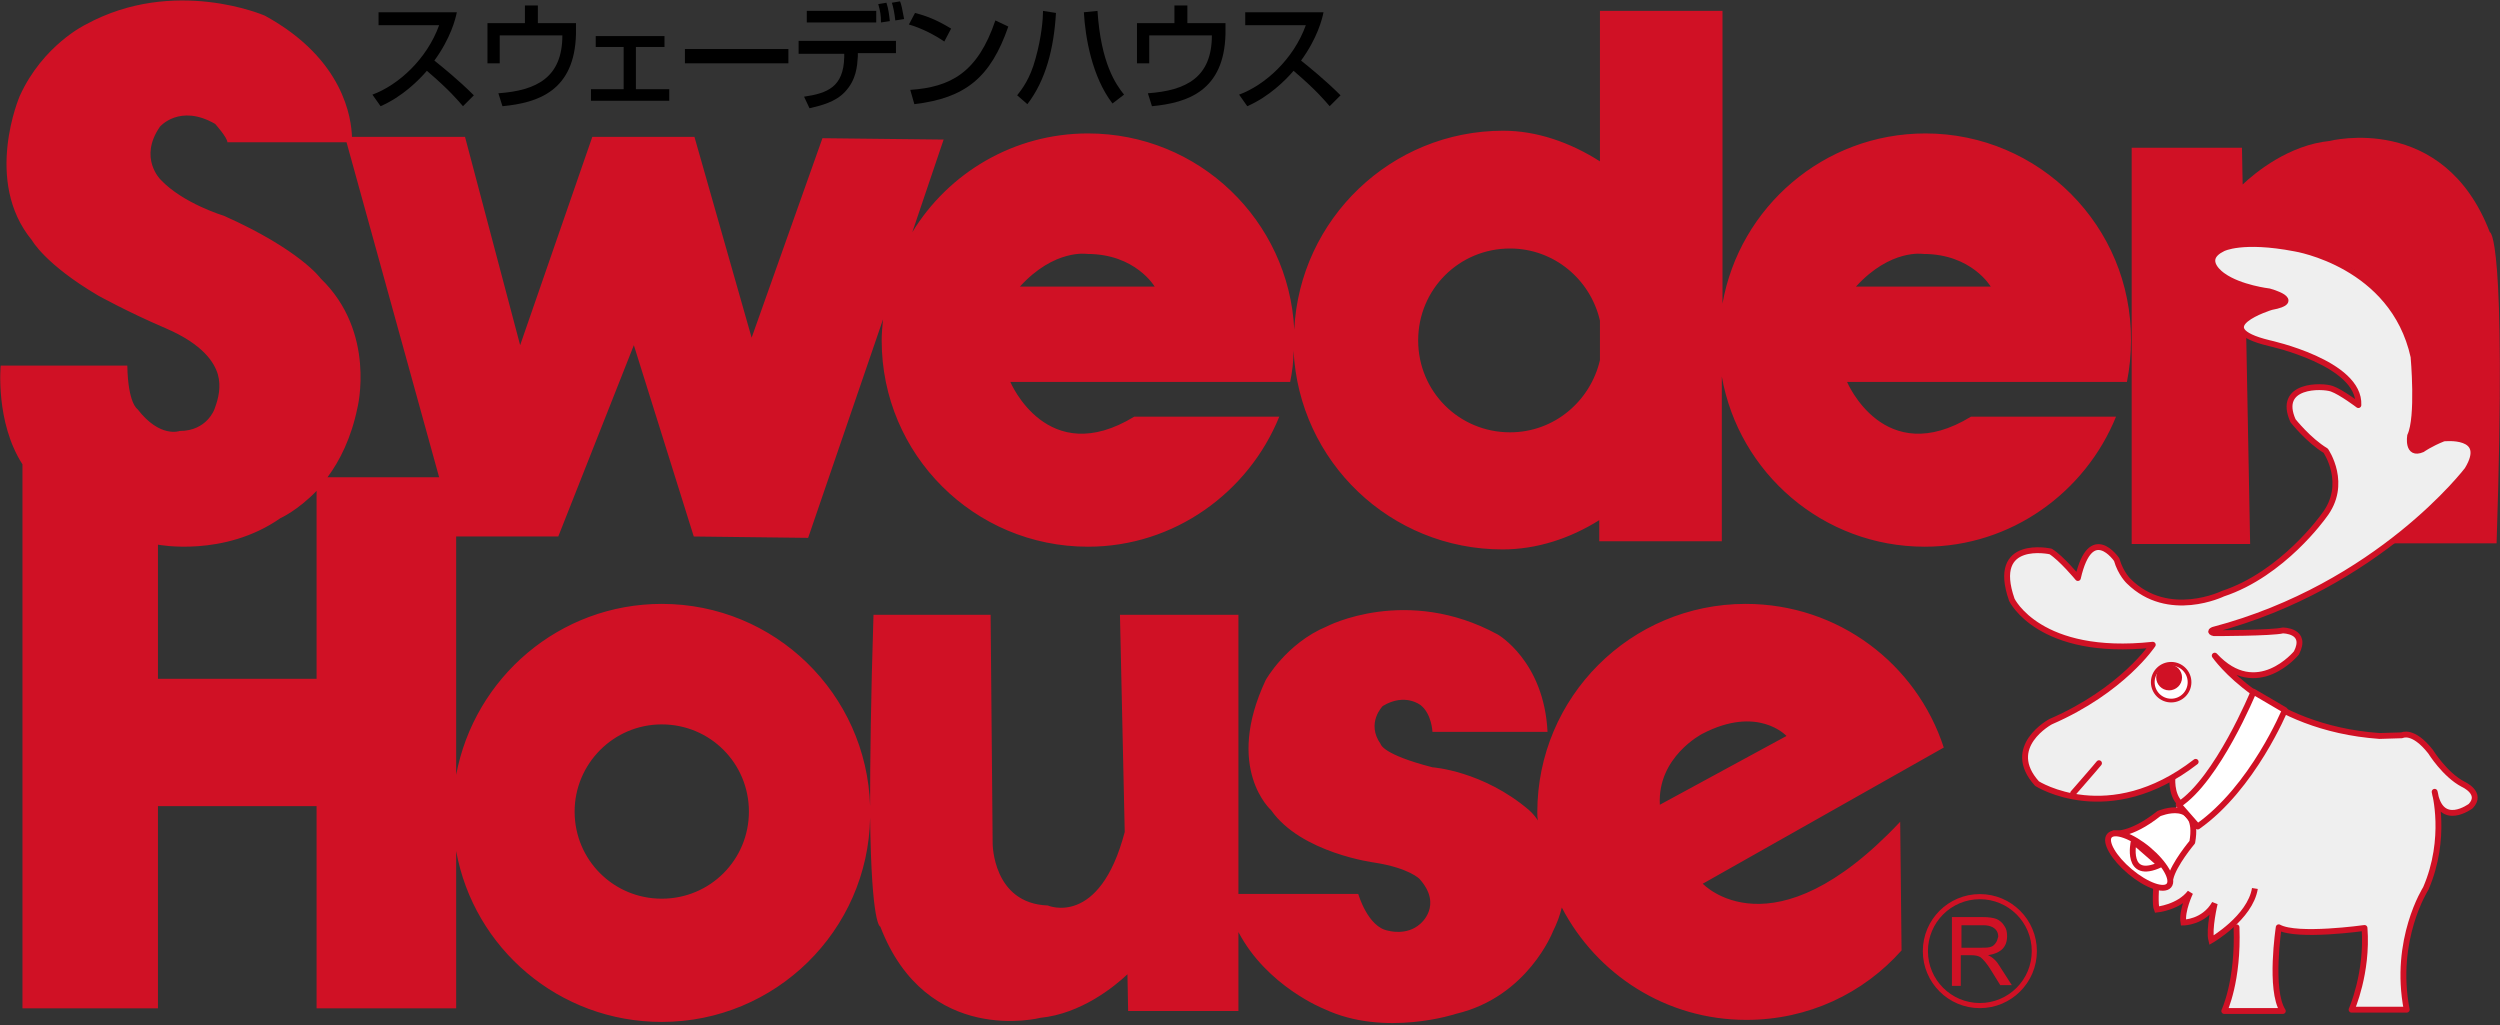 <svg width="300" height="123" viewBox="0 0 300 123" fill="none" xmlns="http://www.w3.org/2000/svg">
<rect x="0" y="0" width="300" height="123" fill="#333333" stroke="none"/>
<path d="M44.69 11.356C47.794 10.212 51.225 7.108 52.696 3.023H45.425V1.471H54.82C54.657 2.288 54.085 4.575 52.124 7.271C52.941 7.925 54.984 9.559 56.863 11.438L55.556 12.745C54.984 12.091 54.003 10.866 51.225 8.497C50.245 9.641 48.284 11.601 45.67 12.745L44.69 11.356Z" fill="black"/>
<path d="M64.543 0.654V2.778H69.118V4.085C68.954 10.866 64.624 12.337 60.294 12.745L59.804 11.193C64.379 10.866 67.484 9.314 67.484 4.248H59.967V7.598H58.497V2.778H62.99V0.654H64.543Z" fill="black"/>
<path d="M79.739 4.33V5.637H76.307V10.703H80.311V12.091H70.915V10.703H74.837V5.637H71.487V4.33H79.739Z" fill="black"/>
<path d="M94.608 5.882H82.19V7.598H94.608V5.882Z" fill="black"/>
<path d="M107.435 2.451C107.353 1.634 107.189 0.817 107.026 0.327L108.006 0.163C108.17 0.572 108.252 0.98 108.497 2.288L107.435 2.451ZM107.516 4.902V6.372H102.941V6.781C102.859 7.925 102.778 9.559 101.389 11.029C100.245 12.255 98.529 12.663 97.14 12.99L96.487 11.601C99.265 11.193 101.225 10.457 101.307 6.863V6.454H95.833V4.902H107.516ZM105.719 2.696C105.719 1.797 105.637 1.389 105.392 0.49L106.372 0.327C106.618 1.062 106.699 1.797 106.781 2.533L105.719 2.696ZM96.814 2.696V1.307H105.147V2.696H96.814Z" fill="black"/>
<path d="M109.232 10.784C114.052 10.457 117.32 8.742 119.444 2.451L120.997 3.186C118.873 9.314 115.85 11.765 109.722 12.5L109.232 10.784ZM113.317 4.984C112.255 4.248 110.539 3.35 109.069 2.941L109.804 1.552C111.029 1.879 112.255 2.288 114.134 3.431L113.317 4.984Z" fill="black"/>
<path d="M131.699 1.307C132.108 7.598 133.905 10.131 134.886 11.356L133.497 12.418C131.046 9.232 130.229 4.493 130.065 1.471L131.699 1.307ZM122.059 11.438C122.631 10.703 123.611 9.477 124.265 7.026C125 4.412 125.163 2.206 125.163 1.307L126.716 1.552C126.471 5.801 125.49 9.64 123.284 12.5L122.059 11.438Z" fill="black"/>
<path d="M142.484 0.654V2.778H147.059V4.085C146.895 10.866 142.565 12.337 138.235 12.745L137.745 11.193C142.32 10.866 145.425 9.314 145.425 4.248H137.908V7.598H136.438V2.778H140.931V0.654H142.484Z" fill="black"/>
<path d="M148.693 11.356C151.797 10.212 155.229 7.108 156.699 3.023H149.428V1.471H158.823C158.66 2.288 158.088 4.575 156.127 7.271C156.944 7.925 158.987 9.559 160.866 11.438L159.559 12.745C158.987 12.091 158.006 10.866 155.229 8.497C154.248 9.641 152.288 11.601 149.673 12.745L148.693 11.356Z" fill="black"/>
<path d="M222.712 34.395C226.879 29.82 230.801 30.474 230.801 30.474C236.601 30.474 238.889 34.395 238.889 34.395H222.712ZM191.993 43.219C190.85 48.121 186.52 51.879 181.209 51.879C175.082 51.879 170.18 46.977 170.18 40.85C170.18 34.722 175.082 29.82 181.209 29.82C186.438 29.82 190.85 33.497 191.993 38.48V43.219ZM122.386 34.395C126.552 29.82 130.474 30.474 130.474 30.474C136.274 30.474 138.562 34.395 138.562 34.395H122.386ZM18.954 81.454V65.359C18.954 65.359 26.879 66.912 33.66 62.173C33.66 62.173 35.703 61.275 37.99 58.905V81.454H18.954ZM19.281 21.569C19.281 21.569 16.585 18.954 19.199 15.196C19.199 15.196 21.569 12.418 25.817 14.869C25.817 14.869 27.288 16.503 27.288 17.075H41.585L52.696 57.271H39.297C40.768 55.31 42.157 52.533 42.892 48.938C42.892 48.938 45.18 39.869 38.48 33.415C38.48 33.415 36.029 29.984 26.879 25.899C26.879 25.899 21.977 24.428 19.281 21.569ZM79.412 86.928C85.212 86.928 89.869 91.585 89.869 97.386C89.869 103.186 85.212 107.843 79.412 107.843C73.611 107.843 68.954 103.186 68.954 97.386C68.954 91.667 73.611 86.928 79.412 86.928ZM204.248 88.072C210.948 84.559 214.379 88.317 214.379 88.317L199.183 96.569C198.856 90.85 204.248 88.072 204.248 88.072ZM231.046 16.013C218.872 16.013 208.742 24.837 206.699 36.438V1.307H191.993V19.363C188.399 17.075 184.395 15.686 180.392 15.686C166.912 15.686 155.964 26.307 155.31 39.542C154.657 26.471 143.873 16.013 130.556 16.013C121.65 16.013 113.807 20.752 109.477 27.859L113.235 16.748L98.693 16.585L90.196 40.523L83.333 16.422H71.078L62.418 41.422L55.801 16.422H42.239C42.157 14.297 41.34 7.108 31.781 1.879C31.781 1.879 20.915 -2.86 10.294 2.941C10.294 2.941 5.147 5.392 2.369 11.52C2.369 11.52 -2.043 21.732 3.84 28.84C3.84 28.84 5.392 31.699 11.765 35.458C11.765 35.458 15.278 37.418 19.853 39.379C24.428 41.34 25.735 43.546 26.144 44.935C26.552 46.405 26.226 47.794 25.735 49.101C25.735 49.101 24.837 51.716 21.569 51.716C21.569 51.716 19.199 52.614 16.503 49.101C16.503 49.101 15.36 48.448 15.278 43.873H0.082C0.082 43.873 -0.572 50.654 2.696 55.719V120.997H18.954V96.732H37.99V120.997H54.739V102.124C56.863 113.807 67.075 122.631 79.412 122.631C93.055 122.631 104.167 111.683 104.412 98.121C104.575 111.274 105.637 111.193 105.637 111.193C111.193 125.654 124.837 122.14 124.837 122.14C129.739 121.65 133.742 118.382 135.294 116.912L135.376 121.323H148.611V111.846C152.042 118.382 158.905 121.078 158.905 121.078C166.176 124.51 174.755 121.65 174.755 121.65C183.333 119.608 186.356 111.765 186.356 111.765C186.846 110.784 187.173 109.886 187.418 108.905C191.585 116.912 199.918 122.386 209.559 122.386C216.993 122.386 223.611 119.199 228.186 114.052L228.023 98.611C212.663 114.951 204.33 106.046 204.33 106.046L233.252 89.706C229.984 79.657 220.588 72.467 209.477 72.467C195.67 72.467 184.477 83.66 184.477 97.467C184.477 97.794 184.477 98.121 184.559 98.448C183.987 97.631 183.497 97.222 183.497 97.222C177.941 92.484 171.895 92.075 171.895 92.075C165.85 90.523 165.686 89.297 165.686 89.297C163.889 86.765 165.931 84.722 165.931 84.722C168.627 83.088 170.507 84.641 170.507 84.641C171.814 85.703 171.895 87.827 171.895 87.827H185.703C185.294 79.33 179.739 76.144 179.739 76.144C168.791 70.18 159.232 75.163 159.232 75.163C154.33 77.206 151.879 81.618 151.879 81.618C146.895 92.239 152.533 97.222 152.533 97.222C156.127 102.369 164.951 103.513 164.951 103.513C169.118 104.167 170.343 105.474 170.343 105.474C173.203 108.66 170.425 110.866 170.425 110.866C168.791 112.337 166.585 111.683 166.585 111.683C164.134 111.274 162.99 107.271 162.99 107.271H148.611V73.775H134.395L134.967 99.837C131.944 111.356 125.735 108.66 125.735 108.66C119.118 108.415 119.118 101.225 119.118 101.225L118.873 73.775H104.82C104.493 83.987 104.412 91.34 104.412 96.732C104.003 83.252 92.974 72.467 79.412 72.467C67.157 72.467 56.944 81.291 54.739 92.974V64.379H66.993L76.062 41.422L83.252 64.379L96.977 64.543L105.964 38.317C105.882 39.134 105.801 40.033 105.801 40.85C105.801 54.575 116.912 65.605 130.556 65.605C140.931 65.605 149.837 59.069 153.513 50H136.111C125.654 56.373 121.242 45.833 121.242 45.833H154.82C155.065 44.608 155.229 43.382 155.229 42.075C155.882 55.392 166.83 65.931 180.31 65.931C184.395 65.931 188.399 64.624 191.912 62.418V64.951H206.618V45.18C208.66 56.781 218.791 65.605 230.964 65.605C241.34 65.605 250.245 59.069 253.922 50H236.52C226.062 56.373 221.65 45.833 221.65 45.833H255.229C255.556 44.199 255.719 42.565 255.719 40.85C255.801 27.124 244.689 16.013 231.046 16.013Z" fill="#D01125"/>
<path d="M298.774 27.86C293.219 13.399 279.575 16.912 279.575 16.912C274.673 17.402 270.67 20.67 269.118 22.14L269.036 17.729H255.801V65.278H270.016L269.526 39.216H276.062L278.758 31.291C285.376 31.536 285.376 37.745 285.376 37.745L285.539 65.196H299.591C300.817 27.696 298.774 27.86 298.774 27.86Z" fill="#D01125"/>
<path d="M237.582 120.67C241.191 120.67 244.118 117.744 244.118 114.134C244.118 110.524 241.191 107.598 237.582 107.598C233.972 107.598 231.046 110.524 231.046 114.134C231.046 117.744 233.972 120.67 237.582 120.67Z" stroke="#D01125" stroke-width="0.614"/>
<path d="M238.562 114.624C240.114 114.379 240.85 113.644 240.85 112.337C240.85 111.846 240.768 111.438 240.523 111.111C240.278 110.703 239.951 110.457 239.624 110.294C239.216 110.131 238.644 110.049 237.908 110.049H234.232V118.301H235.294V114.624H236.52C237.01 114.624 237.418 114.706 237.663 114.869C237.99 115.114 238.48 115.686 238.97 116.503L240.033 118.219H241.421L239.951 115.931C239.624 115.359 239.134 114.869 238.562 114.624ZM239.542 113.072C239.379 113.317 239.216 113.48 239.052 113.562C238.725 113.725 238.317 113.725 237.745 113.725H235.376V111.029H237.99C238.48 111.029 238.807 111.111 239.134 111.274C239.542 111.52 239.787 111.846 239.787 112.418C239.706 112.582 239.706 112.827 239.542 113.072Z" fill="#D01125"/>
<path d="M256.127 100.98C256.127 100.98 255.065 105.719 259.314 103.758L256.127 100.98Z" fill="white"/>
<path d="M256.127 100.98C256.127 100.98 255.065 105.719 259.314 103.758L256.127 100.98Z" stroke="#D01125" stroke-width="0.703"/>
<path d="M260.948 95.098C260.784 94.771 260.703 93.137 260.703 93.137L264.542 90.523L268.382 107.026L259.477 107.271C259.477 107.271 259.395 98.611 261.601 96.242C261.601 96.323 261.356 96.078 260.948 95.098Z" fill="#EFEFEF"/>
<path d="M263.48 91.421C253.023 99.51 244.444 94.036 244.444 94.036C240.441 89.624 246.078 86.601 246.078 86.601C254.738 82.843 258.333 77.369 258.333 77.369C244.689 78.84 241.421 71.977 241.421 71.977C238.807 64.542 246.078 66.176 246.078 66.176C247.386 66.993 249.346 69.363 249.346 69.363C250.899 62.582 254.003 67.157 254.003 67.157C254.493 68.873 255.474 69.771 255.474 69.771C260.212 74.428 266.748 71.242 266.748 71.242C273.938 68.873 278.84 61.928 278.84 61.928C281.863 58.088 279.085 54.085 279.085 54.085C277.042 52.859 275.163 50.49 275.163 50.49C273.202 46.078 278.676 46.242 279.82 46.65C280.964 47.059 283.006 48.611 283.006 48.611C283.252 43.546 272.304 41.176 272.304 41.176C264.542 39.297 272.549 36.846 272.549 36.846C276.552 36.111 272.304 34.967 272.304 34.967C272.304 34.967 268.791 34.559 266.748 33.088C266.748 33.088 263.889 31.209 266.748 29.82C266.748 29.82 269.036 28.595 275.408 29.82C275.408 29.82 287.173 31.699 289.624 42.81C289.624 42.81 290.278 50.082 289.216 52.288C289.216 52.288 288.807 54.739 290.686 53.922C290.686 53.922 291.585 53.268 293.219 52.614C293.219 52.614 298.774 51.961 296.078 56.373C296.078 56.373 285.457 70.343 265.604 75.572C265.604 75.572 264.951 75.817 265.686 75.98C265.686 75.98 272.631 75.98 273.938 75.653C273.938 75.653 276.961 75.653 275.572 78.35C275.572 78.35 270.833 84.15 265.768 78.676C265.768 78.676 271.732 87.337 285.539 88.317L288.235 88.235C288.235 88.235 289.542 87.5 291.667 90.196C291.667 90.196 293.382 92.974 295.588 94.118C295.588 94.118 297.957 95.18 296.487 96.732C296.487 96.732 292.892 99.428 292.157 95.016C292.157 95.016 293.709 100.572 291.095 106.618C291.095 106.618 287.173 112.745 288.807 121.16H282.189C282.189 121.16 284.15 116.748 283.742 111.356C283.742 111.356 275.653 112.5 273.448 111.274C273.448 111.274 272.304 118.791 273.938 121.323H266.912C266.912 121.323 268.627 117.729 268.382 111.274" fill="#EFEFEF"/>
<path d="M263.48 91.421C253.023 99.51 244.444 94.036 244.444 94.036C240.441 89.624 246.078 86.601 246.078 86.601C254.738 82.843 258.333 77.369 258.333 77.369C244.689 78.84 241.421 71.977 241.421 71.977C238.807 64.542 246.078 66.176 246.078 66.176C247.386 66.993 249.346 69.363 249.346 69.363C250.899 62.582 254.003 67.157 254.003 67.157C254.493 68.873 255.474 69.771 255.474 69.771C260.212 74.428 266.748 71.242 266.748 71.242C273.938 68.873 278.84 61.928 278.84 61.928C281.863 58.088 279.085 54.085 279.085 54.085C277.042 52.859 275.163 50.49 275.163 50.49C273.202 46.078 278.676 46.242 279.82 46.65C280.964 47.059 283.006 48.611 283.006 48.611C283.252 43.546 272.304 41.176 272.304 41.176C264.542 39.297 272.549 36.846 272.549 36.846C276.552 36.111 272.304 34.967 272.304 34.967C272.304 34.967 268.791 34.559 266.748 33.088C266.748 33.088 263.889 31.209 266.748 29.82C266.748 29.82 269.036 28.595 275.408 29.82C275.408 29.82 287.173 31.699 289.624 42.81C289.624 42.81 290.278 50.082 289.216 52.288C289.216 52.288 288.807 54.739 290.686 53.922C290.686 53.922 291.585 53.268 293.219 52.614C293.219 52.614 298.774 51.961 296.078 56.373C296.078 56.373 285.457 70.343 265.604 75.572C265.604 75.572 264.951 75.817 265.686 75.98C265.686 75.98 272.631 75.98 273.938 75.653C273.938 75.653 276.961 75.653 275.572 78.35C275.572 78.35 270.833 84.15 265.768 78.676C265.768 78.676 271.732 87.337 285.539 88.317L288.235 88.235C288.235 88.235 289.542 87.5 291.667 90.196C291.667 90.196 293.382 92.974 295.588 94.118C295.588 94.118 297.957 95.18 296.487 96.732C296.487 96.732 292.892 99.428 292.157 95.016C292.157 95.016 293.709 100.572 291.095 106.618C291.095 106.618 287.173 112.745 288.807 121.16H282.189C282.189 121.16 284.15 116.748 283.742 111.356C283.742 111.356 275.654 112.5 273.448 111.274C273.448 111.274 272.304 118.791 273.938 121.323H266.912C266.912 121.323 268.627 117.729 268.382 111.274" stroke="#D01125" stroke-width="0.703" stroke-linecap="round" stroke-linejoin="round"/>
<path d="M248.774 95.18C248.774 95.18 251.634 91.912 251.879 91.585" stroke="#D01125" stroke-width="0.703" stroke-linecap="round" stroke-linejoin="round"/>
<path d="M260.539 84.069C261.757 84.069 262.745 83.081 262.745 81.863C262.745 80.644 261.757 79.657 260.539 79.657C259.321 79.657 258.333 80.644 258.333 81.863C258.333 83.081 259.321 84.069 260.539 84.069Z" fill="white"/>
<path d="M260.539 84.069C261.757 84.069 262.745 83.081 262.745 81.863C262.745 80.644 261.757 79.657 260.539 79.657C259.321 79.657 258.333 80.644 258.333 81.863C258.333 83.081 259.321 84.069 260.539 84.069Z" stroke="#D01125" stroke-width="0.447" stroke-linecap="round" stroke-linejoin="round"/>
<path d="M253.677 100C253.677 100 255.556 100.408 259.069 97.631C259.069 97.631 264.052 95.507 263.072 101.062C263.072 101.062 260.866 103.676 260.458 105.392" fill="white"/>
<path d="M253.677 100C253.677 100 255.556 100.408 259.069 97.631C259.069 97.631 264.052 95.507 263.072 101.062C263.072 101.062 260.866 103.676 260.458 105.392" stroke="#D01125" stroke-width="0.703" stroke-linecap="round" stroke-linejoin="round"/>
<path d="M258.742 106.373C258.742 106.373 258.578 108.578 258.824 109.15C258.824 109.15 261.438 108.905 262.827 107.108C262.827 107.108 261.765 109.314 262.01 110.703C262.01 110.703 264.461 110.703 265.768 108.415C265.768 108.415 265.033 111.52 265.359 112.827C265.359 112.827 270.016 110.131 270.588 106.618" fill="#EFEFEF"/>
<path d="M258.742 106.373C258.742 106.373 258.578 108.578 258.824 109.15C258.824 109.15 261.438 108.905 262.827 107.108C262.827 107.108 261.765 109.314 262.01 110.703C262.01 110.703 264.461 110.703 265.768 108.415C265.768 108.415 265.033 111.52 265.359 112.827C265.359 112.827 270.016 110.131 270.588 106.618" stroke="#D01125" stroke-width="0.703"/>
<path d="M260.272 106.262C260.88 105.535 259.775 103.608 257.803 101.957C255.831 100.305 253.739 99.556 253.131 100.282C252.523 101.009 253.628 102.936 255.6 104.587C257.572 106.239 259.663 106.988 260.272 106.262Z" fill="white"/>
<path d="M260.272 106.262C260.88 105.535 259.775 103.608 257.803 101.957C255.831 100.305 253.739 99.556 253.131 100.282C252.523 101.009 253.628 102.936 255.6 104.587C257.572 106.239 259.663 106.988 260.272 106.262Z" stroke="#D01125" stroke-width="0.703" stroke-linecap="round" stroke-linejoin="round"/>
<path d="M256.046 100.98C256.046 100.98 254.984 105.719 259.232 103.758L256.046 100.98Z" fill="white"/>
<path d="M256.046 100.98C256.046 100.98 254.984 105.719 259.232 103.758L256.046 100.98Z" stroke="#D01125" stroke-width="0.703"/>
<path d="M270.425 83.007C270.425 83.007 266.095 93.546 261.438 96.569L263.725 99.183C270.343 94.526 274.183 85.212 274.183 85.212L270.425 83.007Z" fill="white"/>
<path d="M270.425 83.007C270.425 83.007 266.095 93.546 261.438 96.569L263.725 99.183C270.343 94.526 274.183 85.212 274.183 85.212L270.425 83.007Z" stroke="#D01125" stroke-width="0.703" stroke-linecap="round" stroke-linejoin="round"/>
<path d="M260.703 93.219C260.703 93.219 260.458 95.261 261.601 96.405" stroke="#D01125" stroke-width="0.703"/>
<path d="M260.294 79.739C261.193 79.739 261.846 80.474 261.846 81.291C261.846 82.189 261.111 82.843 260.294 82.843C259.395 82.843 258.742 82.108 258.742 81.291C258.742 80.474 259.477 79.739 260.294 79.739Z" fill="#D01125"/>
</svg>
